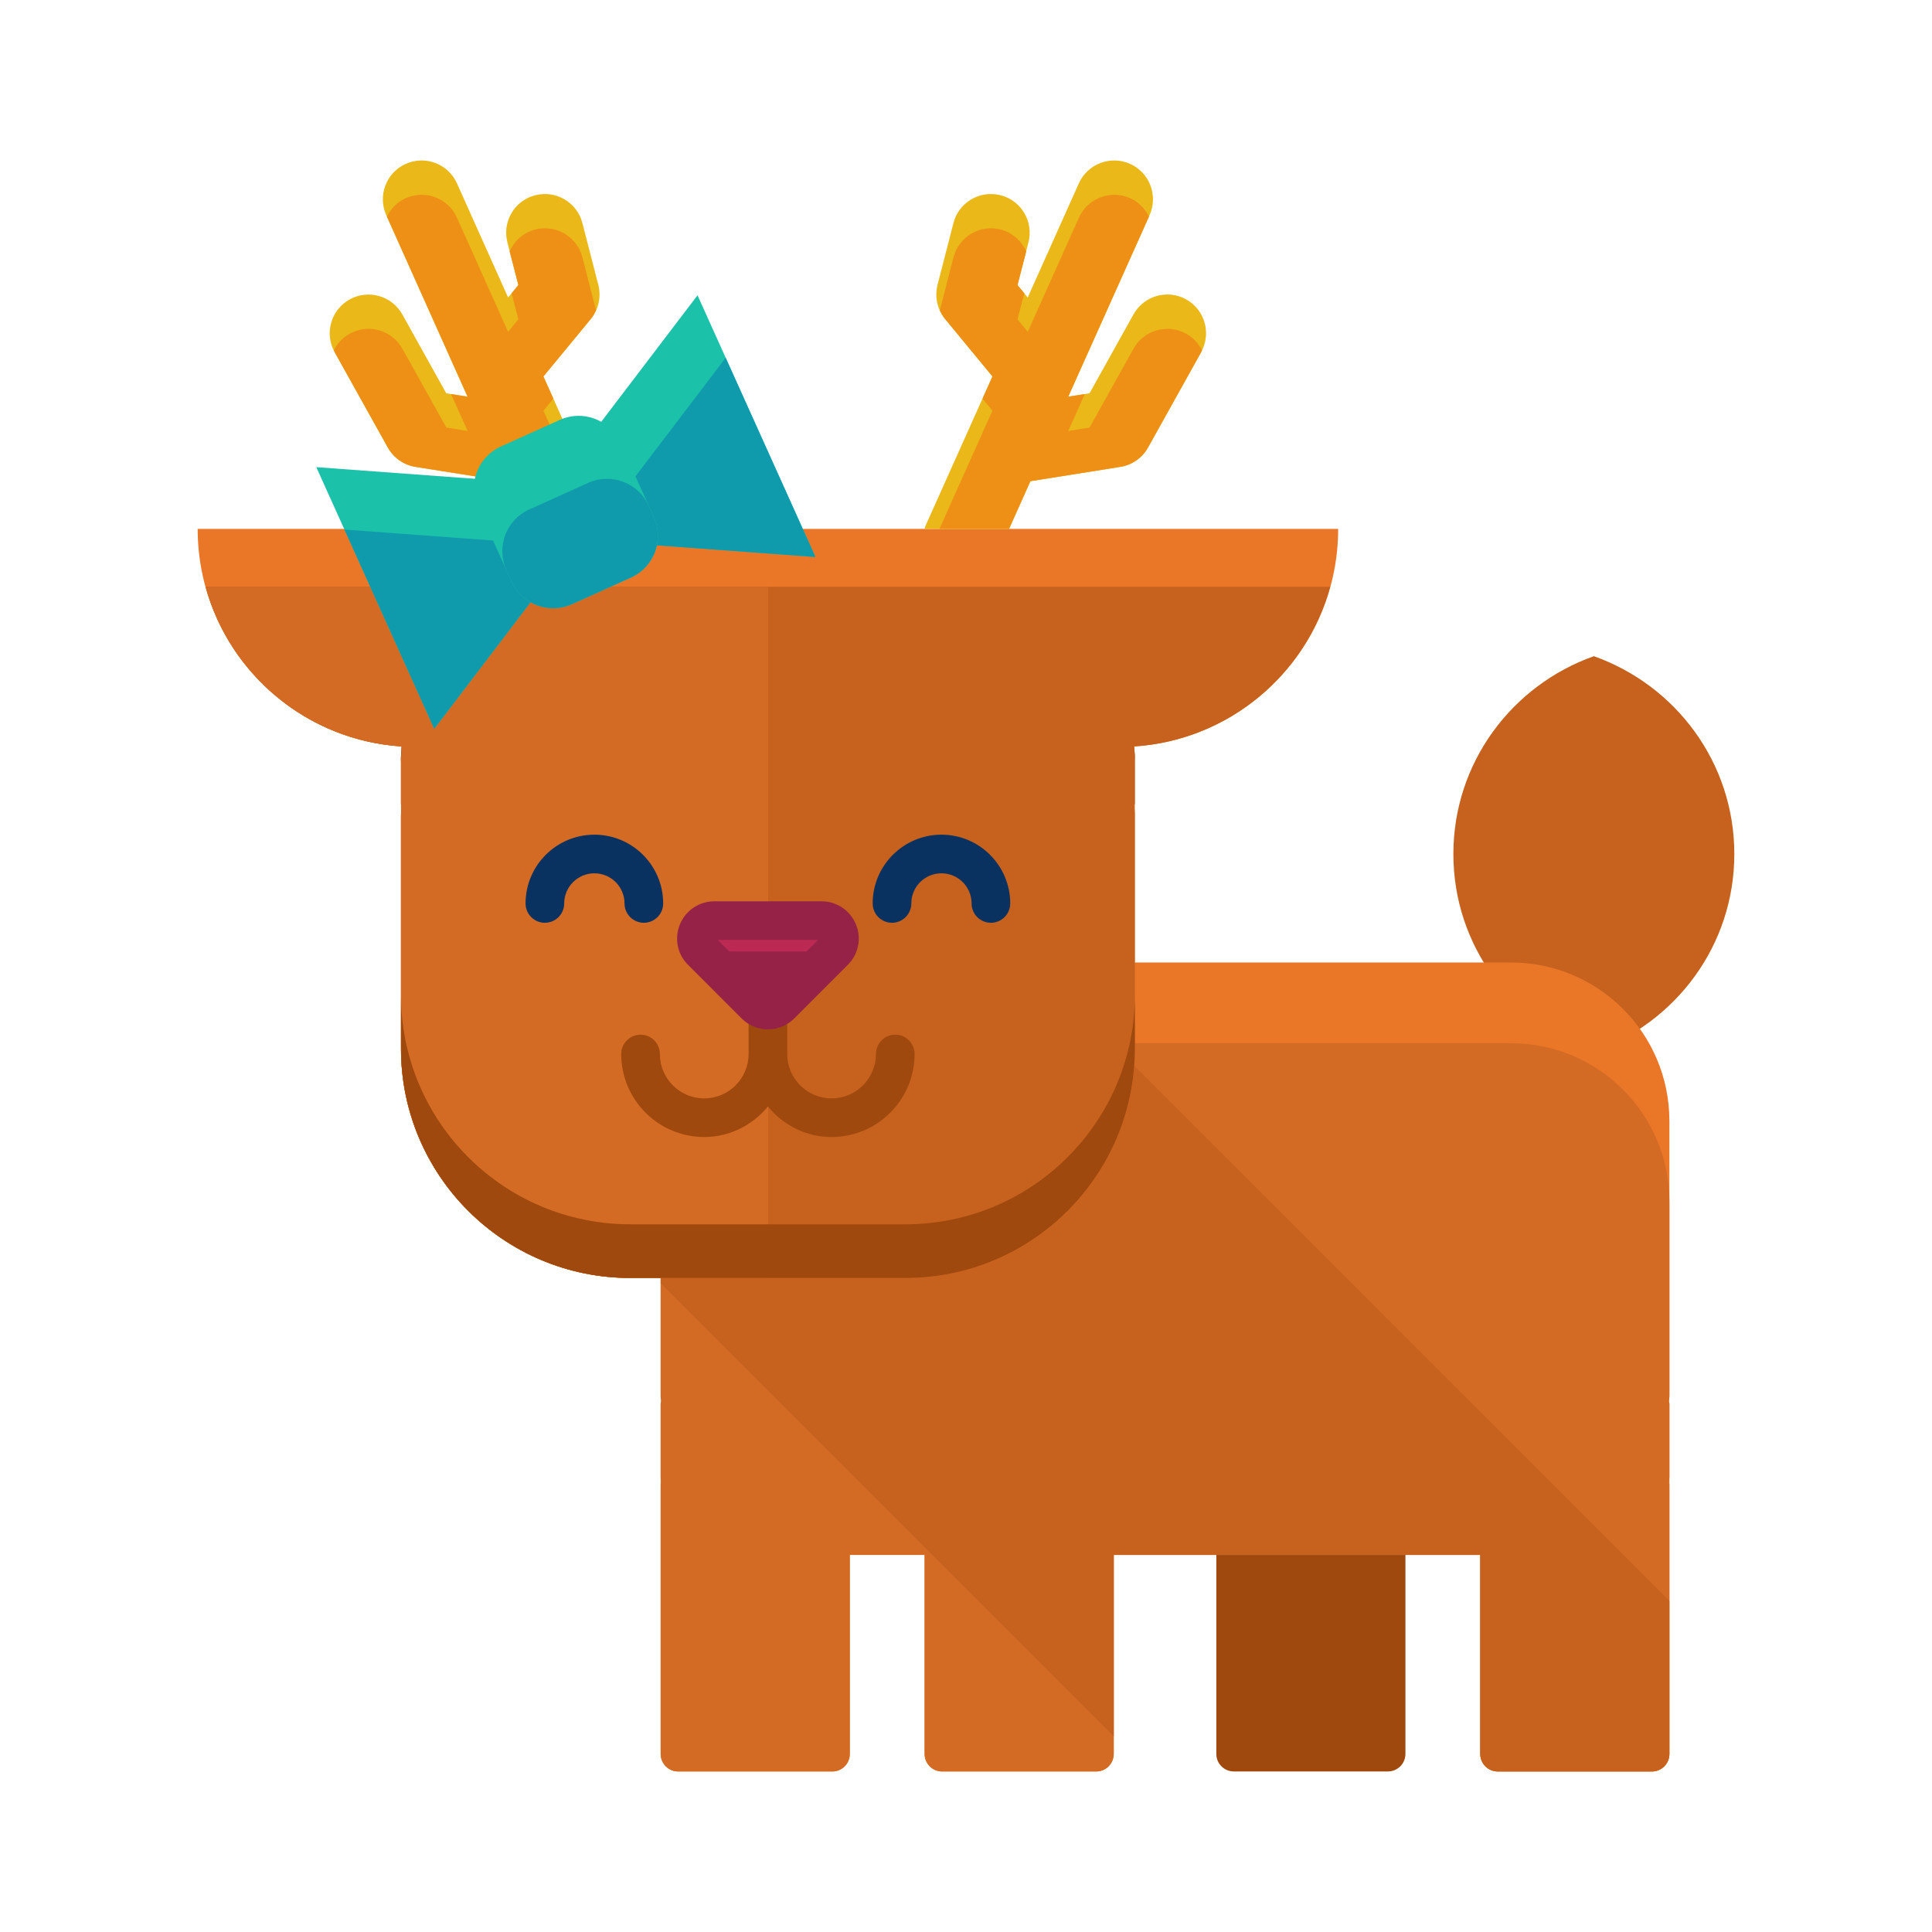 <?xml version="1.0" ?><!DOCTYPE svg  PUBLIC '-//W3C//DTD SVG 1.1//EN'  'http://www.w3.org/Graphics/SVG/1.1/DTD/svg11.dtd'><svg enable-background="new 0 0 75 75" height="75px" id="Layer_1" version="1.1" viewBox="0 0 75 75" width="75px" xml:space="preserve" xmlns="http://www.w3.org/2000/svg" xmlns:xlink="http://www.w3.org/1999/xlink"><g><path d="M61.873,25.473c-3.17,1.125-5.453,4.123-5.453,7.68s2.283,6.549,5.453,7.676   c3.17-1.127,5.453-4.119,5.453-7.676S65.043,26.598,61.873,25.473z" fill="#C6621E"/><path d="M64.805,43.512c0-3.396-2.754-6.148-6.15-6.148H31.797c-3.396,0-6.15,2.752-6.15,6.148v10.699   c0,0.064,0.018,0.123,0.02,0.188c-0.004,0.031-0.02,0.059-0.02,0.096v13.592c0,0.377,0.305,0.682,0.68,0.682h5.982   c0.377,0,0.68-0.305,0.68-0.682v-7.725h2.904v7.725c0,0.377,0.305,0.682,0.68,0.682h5.982c0.373,0,0.68-0.305,0.68-0.682v-7.725   h14.229v7.725c0,0.377,0.305,0.682,0.682,0.682h5.98c0.375,0,0.68-0.305,0.68-0.682V54.494c0-0.037-0.014-0.064-0.02-0.096   c0.004-0.064,0.02-0.123,0.02-0.188V43.512z" fill="#EA7628"/><path d="M58.654,40.498H31.797c-3.396,0-6.15,2.752-6.15,6.148v7.564c0,0.064,0.018,0.123,0.02,0.188   c-0.004,0.031-0.02,0.059-0.02,0.096v2.854c0,0.062,0.018,0.121,0.02,0.188c-0.004,0.031-0.02,0.059-0.02,0.094v10.457   c0,0.377,0.305,0.682,0.68,0.682h5.982c0.377,0,0.68-0.305,0.68-0.682v-4.59v-3.135h2.904v3.135v4.59   c0,0.377,0.305,0.682,0.68,0.682h5.982c0.373,0,0.68-0.305,0.68-0.682v-4.59v-3.135h14.229v3.135v4.59   c0,0.377,0.305,0.682,0.682,0.682h5.98c0.375,0,0.68-0.305,0.68-0.682V57.629c0-0.035-0.014-0.062-0.02-0.094   c0.004-0.066,0.02-0.125,0.02-0.188v-2.854c0-0.037-0.014-0.064-0.02-0.096c0.004-0.064,0.02-0.123,0.02-0.188v-7.564   C64.805,43.25,62.051,40.498,58.654,40.498z" fill="#D36B24"/><path d="M57.463,68.086c0,0.377,0.305,0.682,0.682,0.682h5.98c0.375,0,0.68-0.305,0.68-0.682V62.15L43.15,40.498   H31.797c-3.396,0-6.15,2.752-6.15,6.148v3.176l17.588,17.586v-3.912v-3.135h14.229v3.135V68.086z" fill="#C6621E"/><path d="M47.217,60.361v7.725c0,0.377,0.305,0.682,0.68,0.682h5.98c0.377,0,0.682-0.305,0.682-0.682v-7.725H47.217z   " fill="#A0490E"/><g><path d="M51.947,20.531H35.15H35H24.621h-0.152H7.674c0,4.494,3.498,8.158,7.916,8.445    c-0.008,0.154-0.023,0.303-0.023,0.459v11.273c0,4.916,3.986,8.902,8.902,8.902H35.15c4.916,0,8.904-3.986,8.904-8.902V29.436    c0-0.156-0.018-0.305-0.025-0.459C48.449,28.689,51.947,25.025,51.947,20.531z" fill="#EA7628"/><path d="M44.055,31.219v-1.783c0-0.156-0.018-0.305-0.025-0.459c3.654-0.238,6.67-2.785,7.609-6.199H35.15H35    H24.621h-0.152H7.982c0.938,3.414,3.955,5.961,7.607,6.199c-0.008,0.154-0.023,0.303-0.023,0.459v1.783    c0.008,0.002,0.016,0.004,0.023,0.004c-0.008,0.152-0.023,0.303-0.023,0.455v9.031c0,4.916,3.986,8.902,8.902,8.902H35.15    c4.916,0,8.904-3.986,8.904-8.902v-9.031c0-0.152-0.018-0.303-0.025-0.455C44.037,31.223,44.047,31.221,44.055,31.219z" fill="#C6621E"/><path d="M29.82,22.777h-5.199h-0.152H7.982c0.938,3.414,3.955,5.961,7.607,6.199    c-0.008,0.154-0.023,0.303-0.023,0.459v1.783c0.008,0.002,0.016,0.004,0.023,0.004c-0.008,0.152-0.023,0.303-0.023,0.455v9.031    c0,4.916,3.986,8.902,8.902,8.902h5.352V22.777z" fill="#D36B24"/><g><path d="M15.566,29.598c0-0.154,0.016-0.307,0.023-0.459c-0.002,0-0.004,0-0.008,0     c-0.008,0.098-0.016,0.195-0.016,0.297V29.598z" fill="#A0490E"/><path d="M44.029,29.139c0.008,0.152,0.025,0.305,0.025,0.459v-0.162c0-0.102-0.01-0.199-0.018-0.297     C44.035,29.139,44.033,29.139,44.029,29.139z" fill="#A0490E"/><path d="M35.15,47.527H24.469c-4.916,0-8.902-3.986-8.902-8.9v2.082c0,4.916,3.986,8.902,8.902,8.902H35.15     c4.916,0,8.904-3.986,8.904-8.902v-2.082C44.055,43.541,40.066,47.527,35.15,47.527z" fill="#A0490E"/></g><g><line fill="#C6621E" x1="17.305" x2="15.158" y1="28.938" y2="28.938"/><line fill="#C6621E" x1="44.463" x2="42.314" y1="28.938" y2="28.938"/></g><g><path d="M20.449,20.531h3.281c-0.014-0.043-0.021-0.082-0.041-0.123l-2.594-5.795l1.834-2.225     c0.307-0.367,0.416-0.863,0.297-1.332l-0.617-2.395c-0.205-0.805-1.025-1.287-1.83-1.082c-0.807,0.205-1.289,1.025-1.082,1.832     l0.426,1.654l-0.398,0.484l-1.986-4.43c-0.338-0.756-1.227-1.098-1.986-0.758s-1.098,1.229-0.76,1.988L18.15,15.4l-0.826-0.131     l-1.705-3.061c-0.406-0.727-1.322-0.988-2.049-0.582c-0.725,0.404-0.984,1.32-0.58,2.045l2.062,3.699     c0.225,0.404,0.623,0.682,1.076,0.754l3.49,0.555L20.449,20.531z" fill="#EAB818"/><path d="M39.172,20.531h-3.283c0.014-0.043,0.023-0.082,0.041-0.123l2.596-5.795l-1.834-2.225     c-0.307-0.367-0.416-0.863-0.297-1.332l0.617-2.395c0.205-0.805,1.025-1.287,1.83-1.082s1.289,1.025,1.082,1.832l-0.426,1.654     l0.398,0.484l1.984-4.43c0.34-0.756,1.229-1.098,1.988-0.758s1.098,1.229,0.76,1.988l-3.16,7.049l0.828-0.131l1.705-3.061     c0.404-0.727,1.322-0.988,2.049-0.582c0.723,0.404,0.982,1.32,0.578,2.045l-2.061,3.699c-0.225,0.404-0.623,0.682-1.076,0.754     L40,18.68L39.172,20.531z" fill="#EAB818"/></g><g><path d="M21.482,15.475l-0.387-0.861l1.834-2.225c0.088-0.104,0.154-0.223,0.209-0.344l-0.529-2.053     c-0.205-0.805-1.025-1.287-1.83-1.082c-0.463,0.117-0.814,0.441-0.994,0.848l0.338,1.309l-0.262,0.318l0.262,1.012l-0.398,0.486     l-1.986-4.43c-0.338-0.758-1.227-1.098-1.986-0.76c-0.336,0.15-0.584,0.412-0.732,0.717l3.131,6.99l-0.641-0.104l0.641,1.434     l-0.826-0.133l-1.705-3.059c-0.406-0.729-1.322-0.986-2.049-0.582c-0.273,0.154-0.48,0.379-0.611,0.643     c0.012,0.023,0.018,0.049,0.031,0.072l2.062,3.699c0.225,0.404,0.623,0.682,1.076,0.754l3.49,0.555l0.83,1.852h2.701     l-2.055-4.588L21.482,15.475z" fill="#ED9015"/><path d="M38.525,15.943l-2.055,4.588h2.701L40,18.68l3.492-0.555c0.453-0.072,0.852-0.35,1.076-0.754l2.061-3.699     c0.014-0.023,0.02-0.049,0.033-0.072c-0.131-0.264-0.338-0.488-0.611-0.643c-0.727-0.404-1.645-0.146-2.049,0.582l-1.705,3.059     l-0.828,0.133l0.643-1.434L41.469,15.4l3.133-6.99c-0.148-0.305-0.396-0.566-0.732-0.717c-0.76-0.338-1.648,0.002-1.988,0.76     l-1.984,4.43l-0.398-0.486l0.262-1.012l-0.262-0.318l0.338-1.309c-0.182-0.406-0.531-0.73-0.994-0.848     c-0.805-0.205-1.625,0.277-1.83,1.082l-0.529,2.053c0.055,0.121,0.121,0.24,0.209,0.344l1.834,2.225l-0.387,0.861L38.525,15.943z     " fill="#ED9015"/></g><g><g><path d="M24.994,35.822c-0.414,0-0.75-0.336-0.75-0.75c0-0.646-0.524-1.17-1.17-1.17      c-0.646,0-1.172,0.523-1.172,1.17c0,0.414-0.336,0.75-0.75,0.75s-0.75-0.336-0.75-0.75c0-1.473,1.198-2.67,2.672-2.67      c1.473,0,2.67,1.197,2.67,2.67C25.744,35.486,25.408,35.822,24.994,35.822z" fill="#093260"/></g><g><path d="M38.467,35.822c-0.414,0-0.75-0.336-0.75-0.75c0-0.646-0.524-1.17-1.17-1.17s-1.17,0.523-1.17,1.17      c0,0.414-0.336,0.75-0.75,0.75s-0.75-0.336-0.75-0.75c0-1.473,1.197-2.67,2.67-2.67s2.67,1.197,2.67,2.67      C39.217,35.486,38.881,35.822,38.467,35.822z" fill="#093260"/></g></g><path d="M34.754,40.166c-0.414,0-0.75,0.336-0.75,0.75c0,0.949-0.771,1.723-1.721,1.723    c-0.95,0-1.723-0.773-1.723-1.723v-3.553c0-0.414-0.336-0.75-0.75-0.75s-0.75,0.336-0.75,0.75v3.553    c0,0.949-0.772,1.723-1.723,1.723c-0.949,0-1.721-0.773-1.721-1.723c0-0.414-0.336-0.75-0.75-0.75s-0.75,0.336-0.75,0.75    c0,1.777,1.444,3.223,3.221,3.223c0.998,0,1.881-0.467,2.473-1.182c0.592,0.715,1.475,1.182,2.473,1.182    c1.776,0,3.221-1.445,3.221-3.223C35.504,40.502,35.168,40.166,34.754,40.166z" fill="#A0490E"/><g><path d="M29.811,39.211c-0.178,0-0.355-0.07-0.492-0.205l-2.078-2.08c-0.201-0.197-0.26-0.496-0.152-0.758     c0.107-0.26,0.361-0.43,0.645-0.43h4.156c0.283,0,0.537,0.17,0.643,0.43c0.109,0.262,0.049,0.561-0.15,0.758l-2.078,2.08     C30.166,39.141,29.988,39.211,29.811,39.211z" fill="#BC2A54"/></g><path d="M29.811,39.211c0.178,0,0.355-0.07,0.492-0.205l1.959-1.961c-0.109-0.068-0.236-0.109-0.373-0.109h-4.156    c-0.137,0-0.264,0.041-0.373,0.109l1.959,1.961C29.455,39.141,29.633,39.211,29.811,39.211z" fill="#962248"/><g><g><path d="M29.811,39.961c-0.382,0-0.743-0.15-1.019-0.422l-2.082-2.084c-0.414-0.406-0.54-1.025-0.315-1.572      c0.225-0.545,0.75-0.895,1.338-0.895h4.156c0.591,0,1.116,0.352,1.338,0.896c0.225,0.539,0.101,1.158-0.318,1.574l-2.075,2.076      C30.554,39.811,30.192,39.961,29.811,39.961z M27.863,36.488l1.947,1.949l1.947-1.949H27.863z" fill="#962248"/></g></g><g><g><g><polygon fill="#1BC1A9" points="22.447,20.943 16.857,28.291 12.279,18.135 21.486,18.811      "/><polygon fill="#109BAD" points="13.371,20.557 16.857,28.291 22.244,21.213      "/></g><g><polygon fill="#1BC1A9" points="21.486,18.811 27.078,11.463 31.656,21.623 22.447,20.943      "/><polygon fill="#109BAD" points="31.656,21.623 28.17,13.889 22.783,20.971      "/></g></g><path d="M25.383,20.074c0.402,0.893,0.004,1.943-0.891,2.346l-2.291,1.035c-0.893,0.4-1.945,0.004-2.348-0.889     l-1.299-2.885c-0.402-0.895-0.006-1.945,0.889-2.348l2.293-1.035c0.893-0.4,1.941-0.004,2.346,0.891L25.383,20.074z" fill="#1BC1A9"/><path d="M22.836,18.744l-2.291,1.035c-0.895,0.402-1.291,1.453-0.889,2.346l0.197,0.441     c0.402,0.893,1.455,1.289,2.348,0.889l2.291-1.035c0.895-0.402,1.293-1.453,0.891-2.346l-0.199-0.441     C24.781,18.74,23.729,18.344,22.836,18.744z" fill="#109BAD"/></g></g></g></svg>